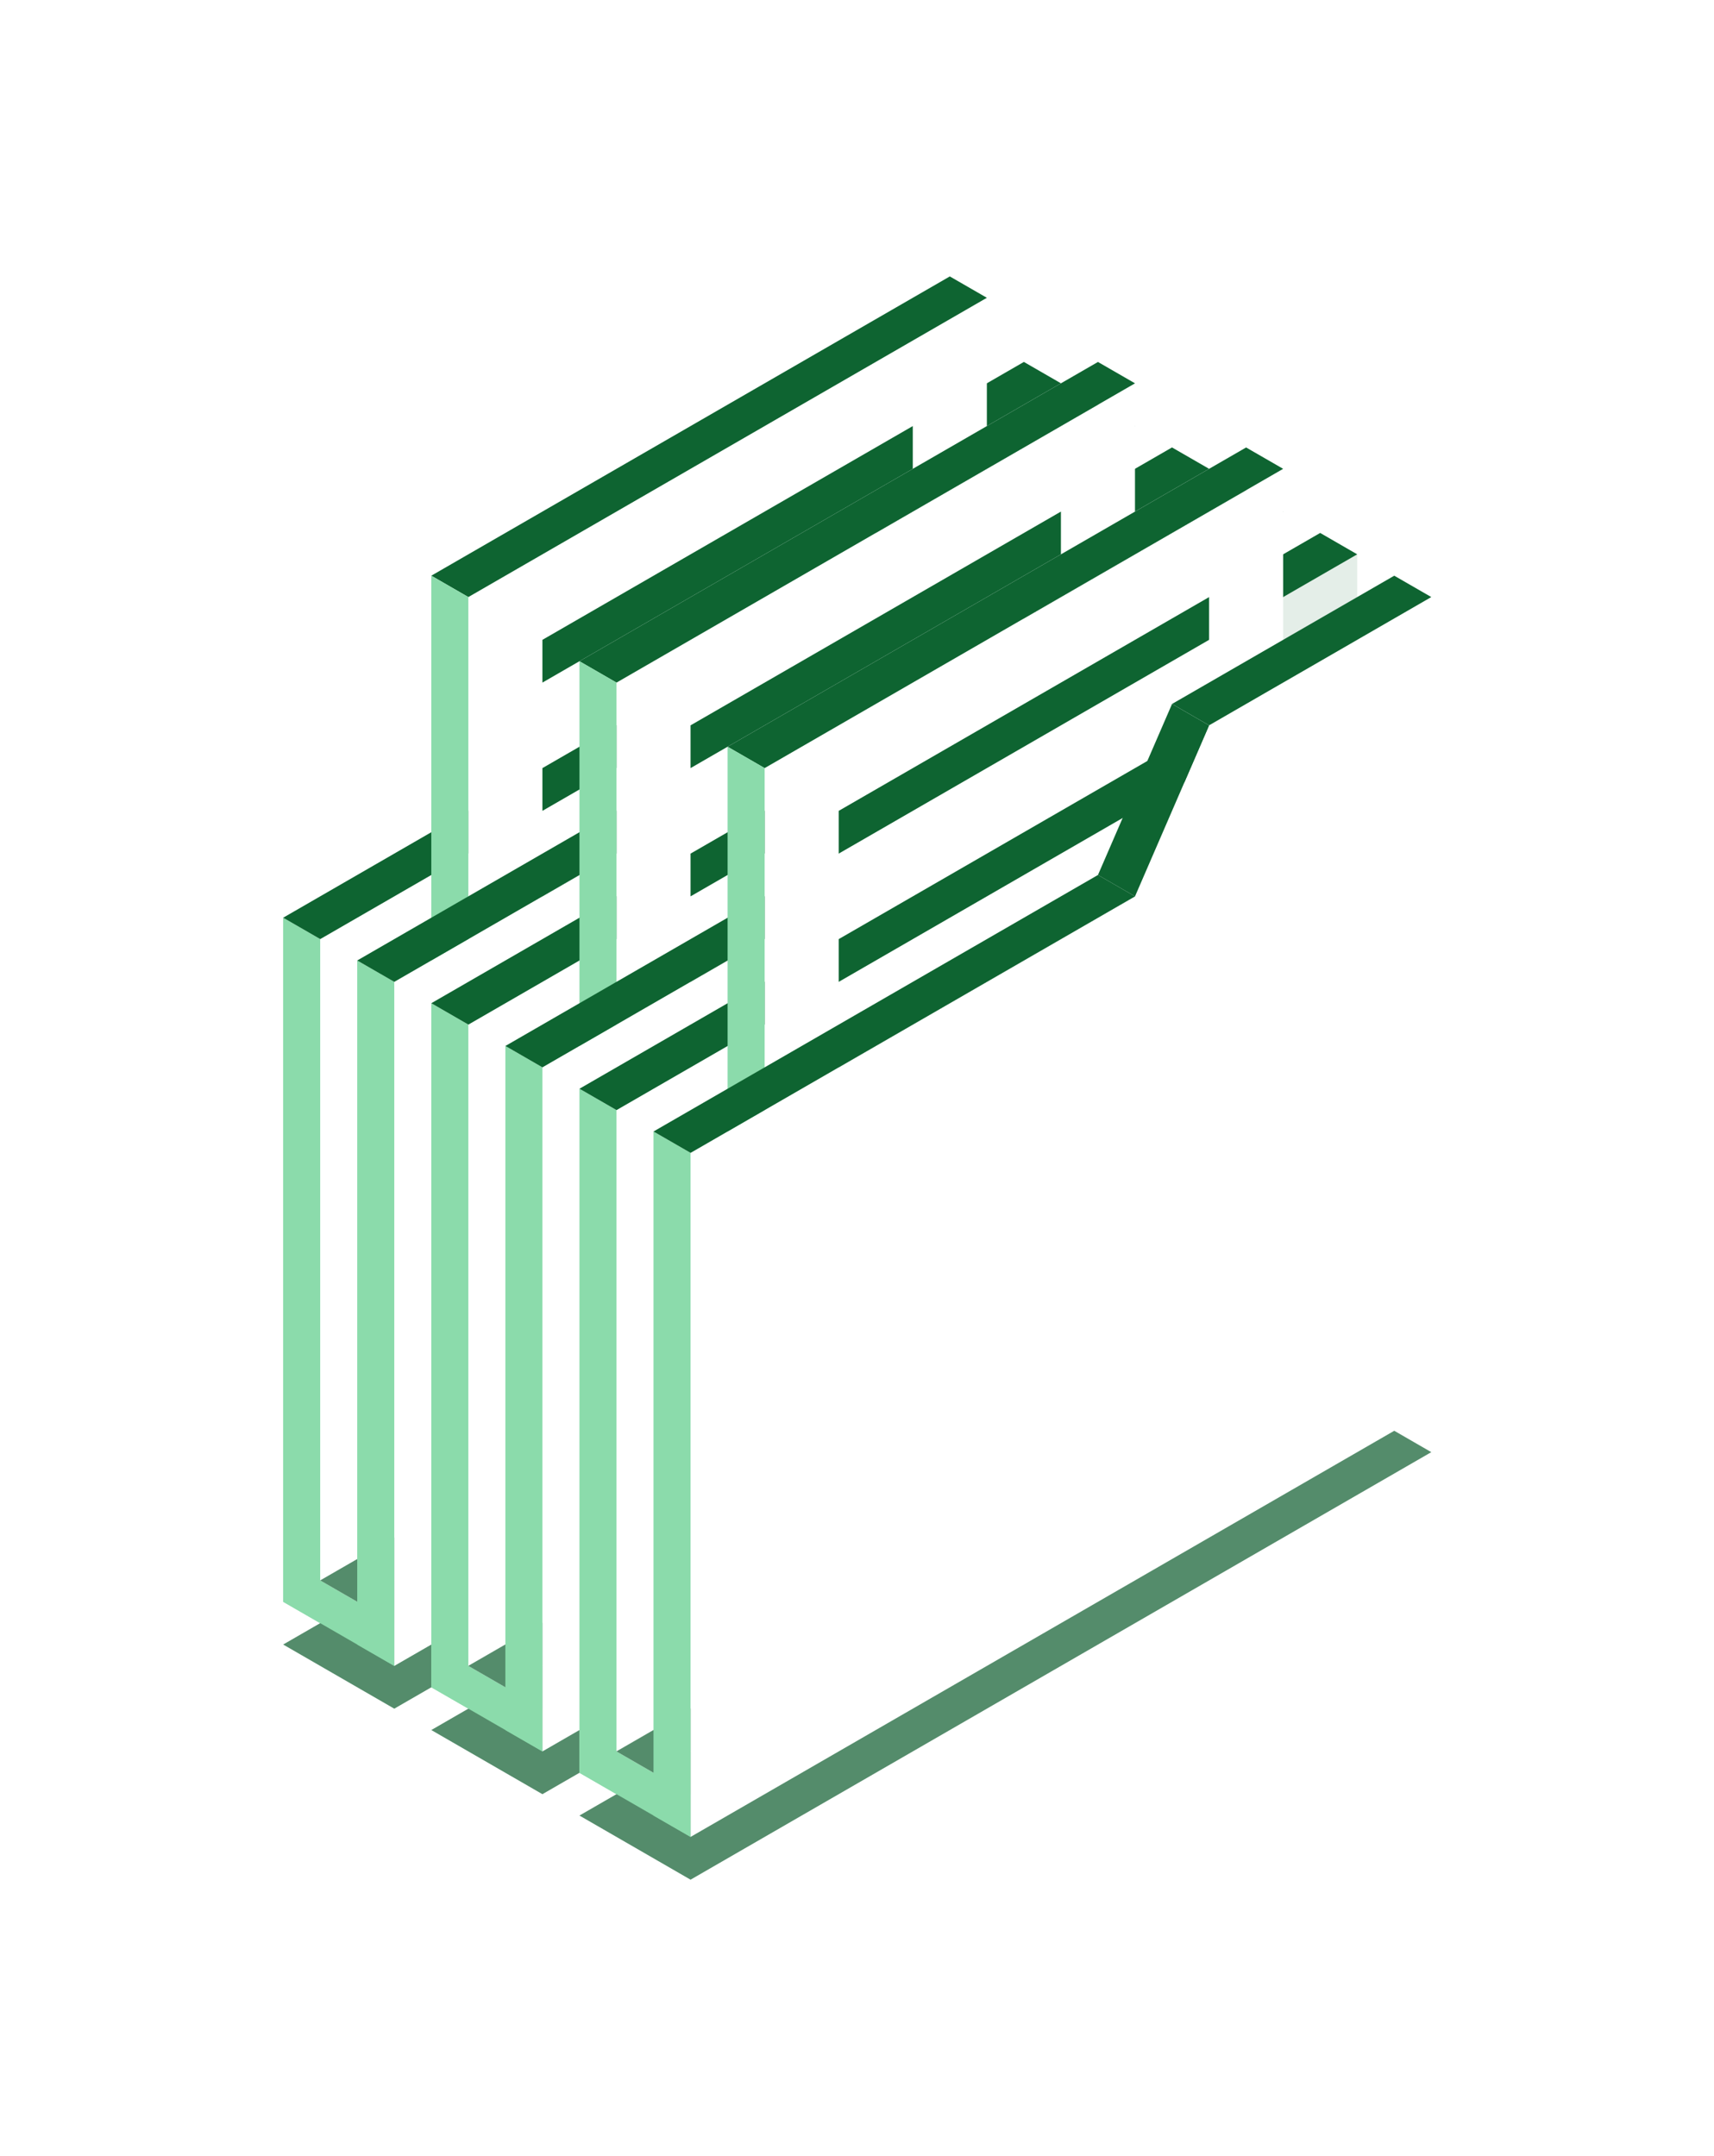 <svg width="186" height="234" viewBox="0 0 186 234" fill="none" xmlns="http://www.w3.org/2000/svg">
<g clip-path="url(#clip0_2504_61513)" filter="url(#filter0_d_2504_61513)">
<path d="M74.938 200L155.321 153.6L143.263 146.639L62.88 193.039L74.938 200Z" fill="#548C6B"/>
<path d="M58.862 190.72L139.245 144.32L127.187 137.359L46.804 183.759L58.862 190.72Z" fill="#548C6B"/>
<path d="M42.786 181.44L123.17 135.041L111.112 128.079L30.728 174.479L42.786 181.44Z" fill="#548C6B"/>
<path d="M30.728 169.839L111.112 123.439V49.2L30.728 95.6V169.839Z" fill="white"/>
<path d="M34.748 97.921L30.728 95.602V169.842L34.748 172.163V97.924V97.921Z" fill="#8BDBAB"/>
<path d="M30.728 165.199L42.786 172.16V176.8L30.728 169.839V165.199Z" fill="#8BDBAB"/>
<path d="M34.748 97.921L111.112 53.84L107.091 51.521L30.728 95.599L34.748 97.918V97.921Z" fill="#0E6431"/>
<path d="M115.129 56.161V37.601L91.016 51.521L82.978 70.081V74.721L115.132 56.161H115.129Z" fill="#E4EEE8"/>
<path d="M78.958 67.76L86.996 49.2L91.016 51.521L82.978 70.081L78.958 67.76Z" fill="#0E6431"/>
<path d="M86.996 49.2L111.109 35.28L115.129 37.599L91.016 51.518L86.996 49.197V49.2Z" fill="#0E6431"/>
<path d="M38.766 169.839L115.129 125.758C115.129 125.758 115.129 121.118 111.109 123.439C107.089 125.758 34.746 167.52 34.746 167.52L38.766 169.839Z" fill="#548C6B"/>
<path d="M50.824 60.801L107.092 28.319V107.198L50.824 139.678V60.801Z" fill="white"/>
<path d="M107.092 28.319L103.071 26L46.804 58.48L50.825 60.798L107.092 28.319Z" fill="#0E6431"/>
<path d="M46.804 58.48V137.359L50.824 139.678V60.801L46.804 58.483V58.48Z" fill="#8BDBAB"/>
<path d="M58.862 65.441L99.053 42.241V46.881L58.862 70.081V65.441Z" fill="#0E6431"/>
<path d="M58.862 79.361L99.053 56.161V60.801L58.862 84.001V79.361Z" fill="#0E6431"/>
<path d="M58.862 93.281L99.053 70.081V74.721L58.862 97.921V93.281Z" fill="#0E6431"/>
<path d="M58.862 107.201L99.053 84.001V88.641L58.862 111.841V107.201Z" fill="#0E6431"/>
<path d="M58.862 121.121L99.053 97.921V102.561L58.862 125.761V121.121Z" fill="#0E6431"/>
<path d="M42.787 176.8L123.17 130.401V56.161L42.787 102.561V176.8Z" fill="white"/>
<path d="M42.786 102.561L38.766 100.242V174.482L42.786 176.8V102.561Z" fill="#8BDBAB"/>
<path d="M123.167 60.801V42.241L99.054 56.161L91.016 74.721V79.361L123.17 60.801H123.167Z" fill="white"/>
<path d="M38.766 100.239L86.996 72.4L91.016 74.721L42.786 102.561L38.766 100.242V100.239Z" fill="#0E6431"/>
<path d="M95.034 53.84L119.147 39.92L123.167 42.239L99.054 56.158L95.034 53.837V53.84Z" fill="#0E6431"/>
<path d="M86.996 72.4L95.034 53.84L99.054 56.161L91.016 74.721L86.996 72.4Z" fill="#0E6431"/>
<path d="M46.804 179.119L127.187 132.719V58.48L46.804 104.88V179.119Z" fill="white"/>
<path d="M50.824 107.201L46.804 104.882V179.122L50.824 181.44V107.201Z" fill="#8BDBAB"/>
<path d="M46.804 174.479L58.862 181.44V186.08L46.804 179.119V174.479Z" fill="#8BDBAB"/>
<path d="M50.824 107.201L127.187 63.12L123.167 60.798L46.804 104.879L50.824 107.198V107.201Z" fill="#0E6431"/>
<path d="M131.205 65.441V46.881L107.091 60.801L99.054 79.361V84.001L131.208 65.441H131.205Z" fill="#E4EEE8"/>
<path d="M95.033 77.04L103.071 58.48L107.091 60.799L99.054 79.359L95.033 77.04Z" fill="#0E6431"/>
<path d="M103.071 58.48L127.184 44.56L131.205 46.879L107.091 60.798L103.071 58.48Z" fill="#0E6431"/>
<path d="M54.842 179.119L131.205 135.038C131.205 135.038 131.205 130.398 127.184 132.717C123.164 135.038 50.821 176.798 50.821 176.798L54.842 179.119Z" fill="#548C6B"/>
<path d="M66.9 70.081L123.167 37.601V116.481L66.9 148.961V70.081Z" fill="white"/>
<path d="M123.167 37.601L119.147 35.283L62.88 67.763L66.9 70.084L123.167 37.604V37.601Z" fill="#0E6431"/>
<path d="M62.882 67.76V146.639L66.902 148.96V70.081L62.882 67.76Z" fill="#8BDBAB"/>
<path d="M74.938 74.721L115.129 51.521V56.161L74.938 79.361V74.721Z" fill="#0E6431"/>
<path d="M74.938 88.641L115.129 65.441V70.081L74.938 93.281V88.641Z" fill="#0E6431"/>
<path d="M74.938 102.561L115.129 79.361V84.001L74.938 107.201V102.561Z" fill="#0E6431"/>
<path d="M74.938 116.481L115.129 93.281V97.921L74.938 121.121V116.481Z" fill="#0E6431"/>
<path d="M74.938 130.401L115.129 107.201V111.841L74.938 135.041V130.401Z" fill="#0E6431"/>
<path d="M58.862 186.08L139.245 139.681V65.441L58.862 111.841V186.08Z" fill="white"/>
<path d="M58.862 111.841L54.842 109.52V183.759L58.862 186.078V111.838V111.841Z" fill="#8BDBAB"/>
<path d="M139.245 70.081V51.521L115.132 65.441L107.094 84.001V88.641L139.248 70.081H139.245Z" fill="white"/>
<path d="M54.842 109.519L103.071 81.68L107.092 83.998L58.862 111.838L54.842 109.517V109.519Z" fill="#0E6431"/>
<path d="M111.112 63.12L135.225 49.2L139.246 51.521L115.132 65.441L111.112 63.123V63.12Z" fill="#0E6431"/>
<path d="M103.071 81.68L111.109 63.12L115.129 65.439L107.092 83.998L103.071 81.68Z" fill="#0E6431"/>
<path d="M62.882 188.399L143.266 141.999V67.76L62.882 114.159V188.399Z" fill="white"/>
<path d="M66.9 116.481L62.88 114.162V188.402L66.9 190.723V116.483V116.481Z" fill="#8BDBAB"/>
<path d="M62.882 183.759L74.94 190.72V195.36L62.882 188.399V183.759Z" fill="#8BDBAB"/>
<path d="M66.9 116.481L143.263 72.4L139.243 70.081L62.882 114.159L66.903 116.478L66.9 116.481Z" fill="#0E6431"/>
<path d="M147.283 74.721V56.161L123.17 70.081L115.132 88.641V93.281L147.286 74.721H147.283Z" fill="#E4EEE8"/>
<path d="M111.112 86.32L119.15 67.76L123.17 70.081L115.132 88.641L111.112 86.322V86.32Z" fill="#0E6431"/>
<path d="M119.149 67.76L143.263 53.84L147.283 56.161L123.17 70.081L119.149 67.76Z" fill="#0E6431"/>
<path d="M70.92 188.399L147.283 144.318C147.283 144.318 147.283 139.678 143.263 141.999C139.243 144.318 66.9 186.08 66.9 186.08L70.92 188.399Z" fill="#548C6B"/>
<path d="M82.978 79.361L139.245 46.881V125.761L82.978 158.24V79.361Z" fill="white"/>
<path d="M139.245 46.881L135.225 44.563L78.958 77.042L82.978 79.361L139.245 46.881Z" fill="#0E6431"/>
<path d="M78.958 77.04V155.919L82.978 158.238V79.361L78.958 77.042V77.04Z" fill="#8BDBAB"/>
<path d="M91.016 84.001L131.208 60.801V65.441L91.016 88.641V84.001Z" fill="#0E6431"/>
<path d="M91.016 97.921L131.208 74.721V79.361L91.016 102.561V97.921Z" fill="#0E6431"/>
<path d="M91.016 111.841L131.208 88.641V93.281L91.016 116.481V111.841Z" fill="#0E6431"/>
<path d="M91.016 125.76L131.208 102.561V107.201L91.016 130.4V125.76Z" fill="#0E6431"/>
<path d="M91.016 139.681L131.208 116.481V121.121L91.016 144.32V139.681Z" fill="#0E6431"/>
<path d="M74.937 195.36L155.321 148.96V74.721L74.937 121.121V195.36Z" fill="white"/>
<path d="M74.938 121.121L70.917 118.802V193.042L74.938 195.36V121.121Z" fill="#8BDBAB"/>
<path d="M155.321 79.361V60.801L131.207 74.721L123.17 93.281V97.921L155.324 79.361H155.321Z" fill="white"/>
<path d="M70.92 118.799L119.149 90.96L123.17 93.281L74.94 121.121L70.92 118.802V118.799Z" fill="#0E6431"/>
<path d="M127.187 72.4L151.301 58.48L155.321 60.798L131.208 74.718L127.187 72.397V72.4Z" fill="#0E6431"/>
<path d="M119.149 90.96L127.187 72.4L131.207 74.721L123.17 93.281L119.149 90.96Z" fill="#0E6431"/>
</g>
<defs>
<filter id="filter0_d_2504_61513" x="0.729" y="0" width="184.593" height="234" filterUnits="userSpaceOnUse" color-interpolation-filters="sRGB">
<feFlood flood-opacity="0" result="BackgroundImageFix"/>
<feColorMatrix in="SourceAlpha" type="matrix" values="0 0 0 0 0 0 0 0 0 0 0 0 0 0 0 0 0 0 127 0" result="hardAlpha"/>
<feOffset dy="4"/>
<feGaussianBlur stdDeviation="15"/>
<feComposite in2="hardAlpha" operator="out"/>
<feColorMatrix type="matrix" values="0 0 0 0 0 0 0 0 0 0.286 0 0 0 0 0.588 0 0 0 0.1 0"/>
<feBlend mode="normal" in2="BackgroundImageFix" result="effect1_dropShadow_2504_61513"/>
<feBlend mode="normal" in="SourceGraphic" in2="effect1_dropShadow_2504_61513" result="shape"/>
</filter>
<clipPath id="clip0_2504_61513">
<rect width="124.593" height="174" fill="white" transform="translate(30.729 26)"/>
</clipPath>
</defs>
</svg>
